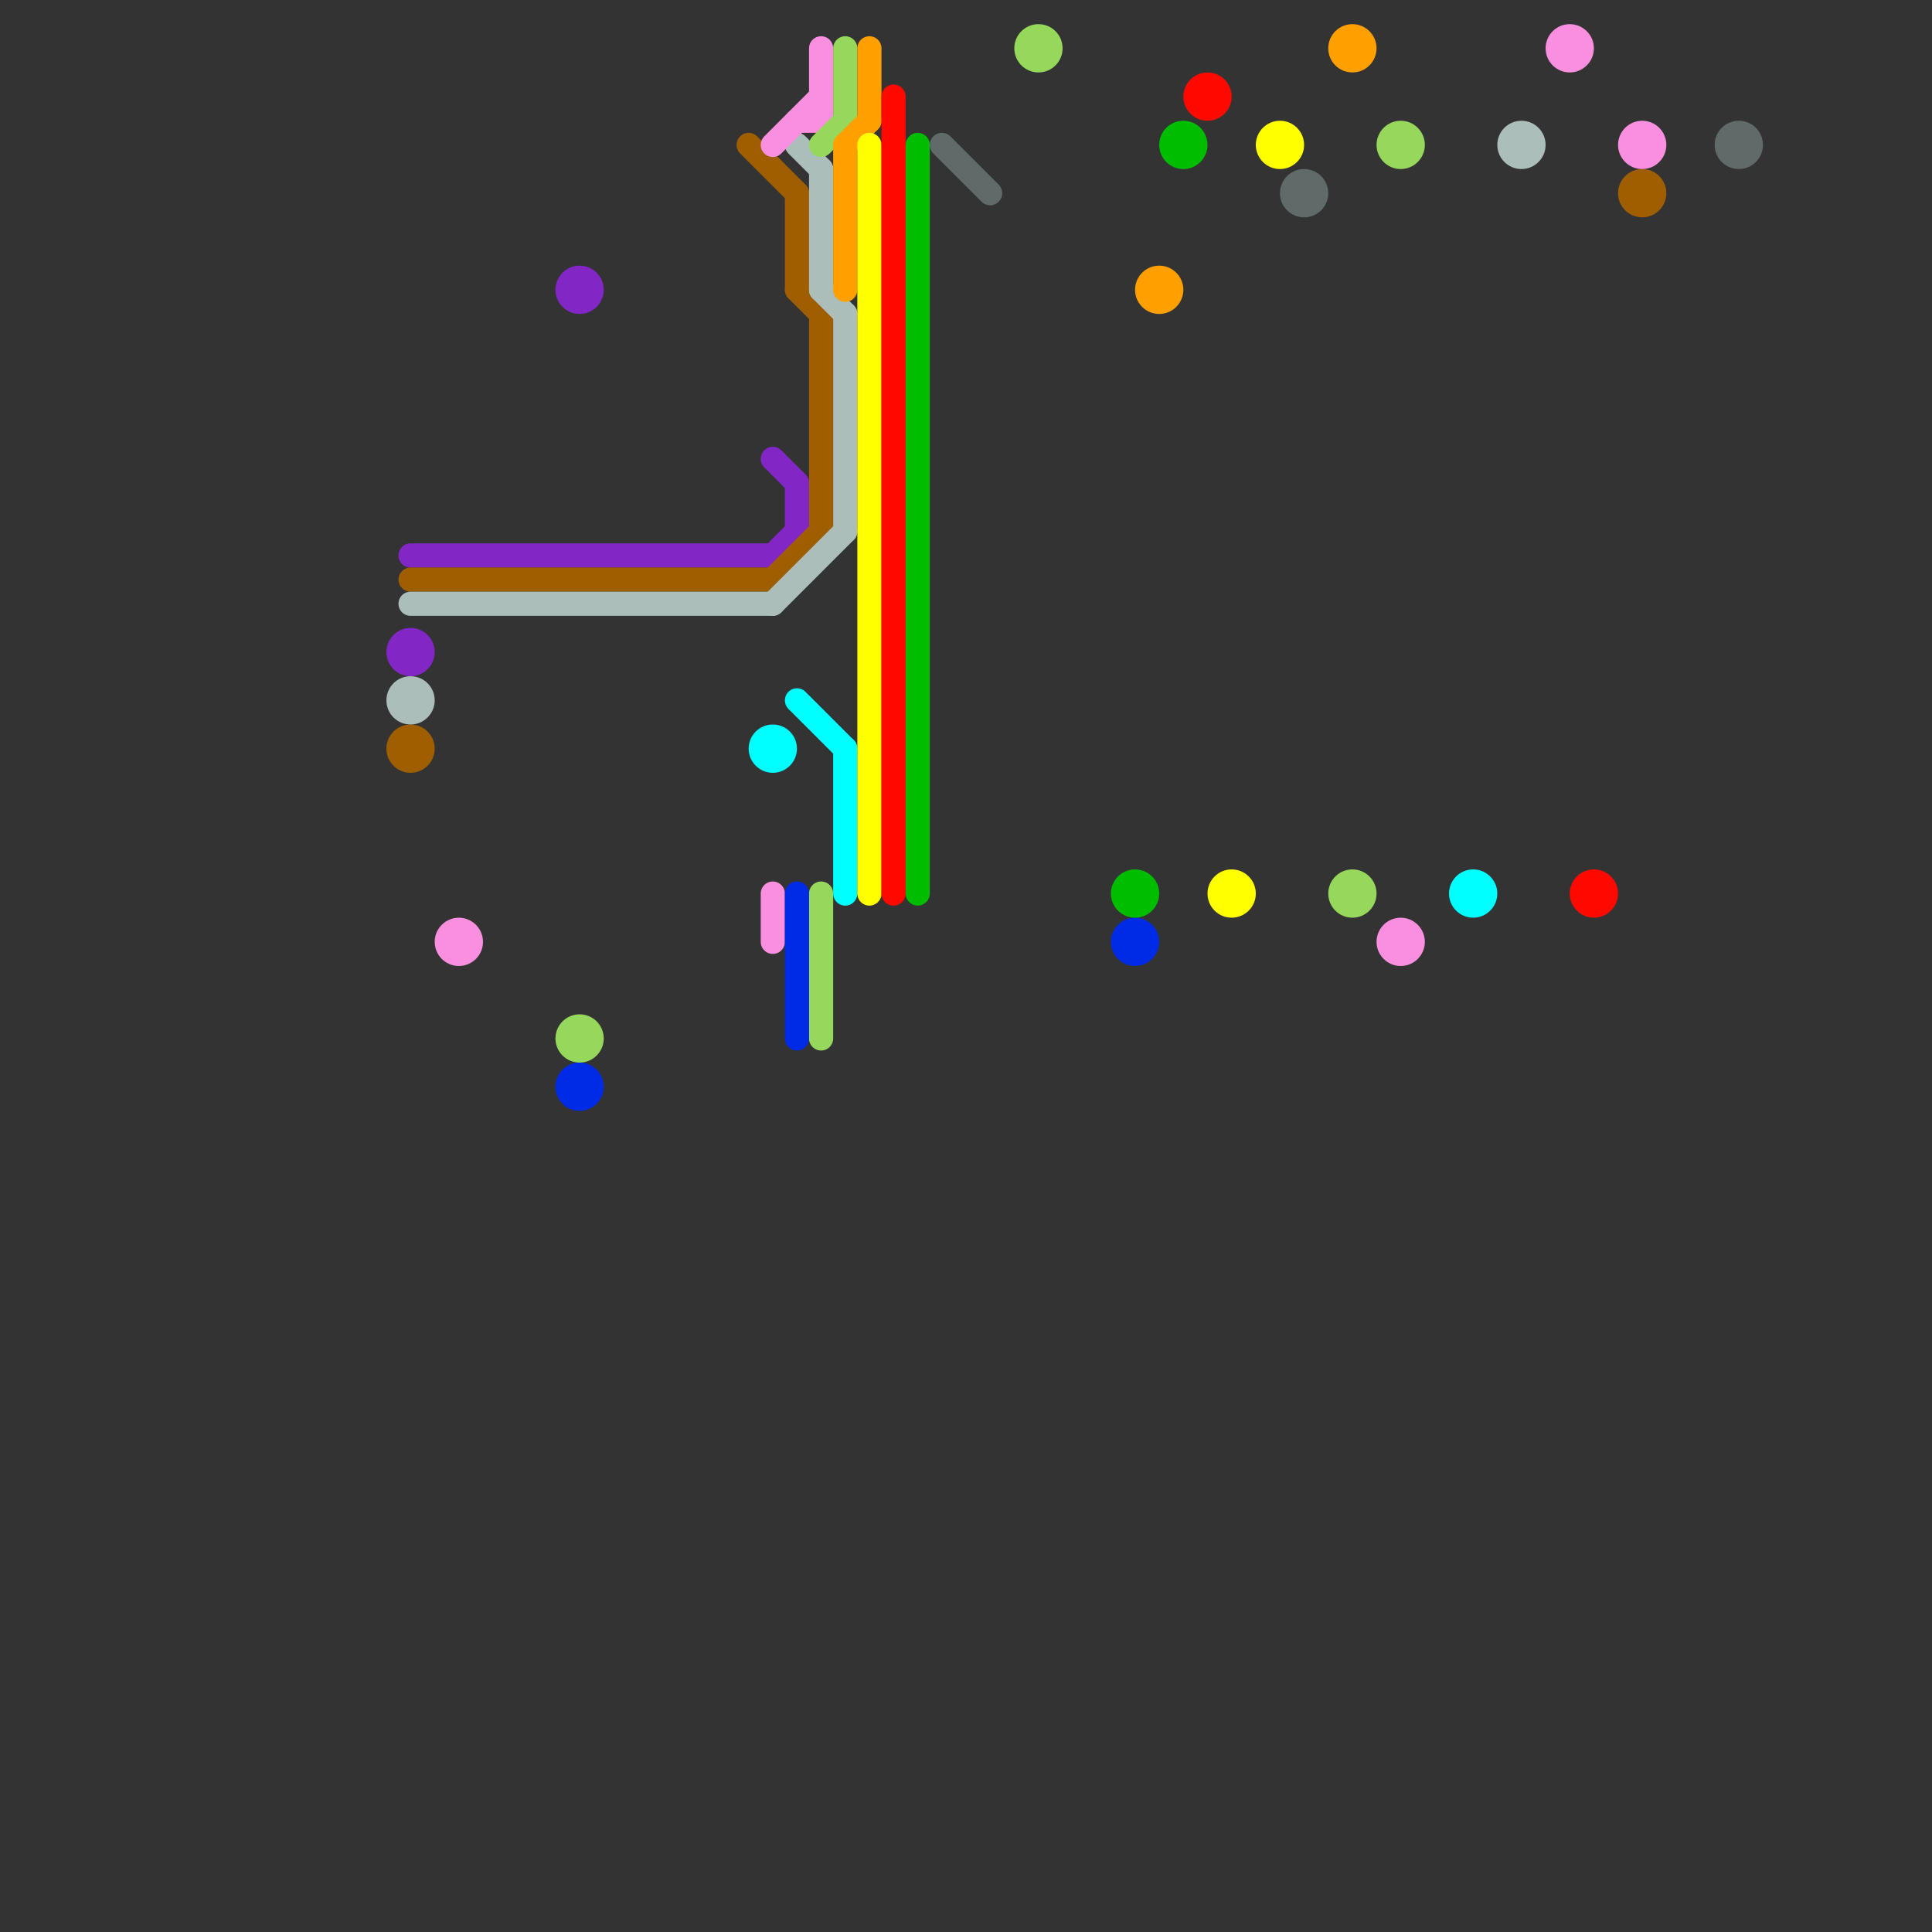 
<svg version="1.1" xmlns="http://www.w3.org/2000/svg" viewBox="0 0 80 80">
<rect x="0" y="0" width="80" height="80" fill="#333333" stroke="none"/>
<style>text { font: 1px Helvetica; font-weight: 600; white-space: pre; dominant-baseline: central; } line { stroke-width: 1; fill: none; stroke-linecap: round; stroke-linejoin: round; } .c0 { stroke: #8326c6 } .c1 { stroke: #9f5e00 } .c2 { stroke: #abbeba } .c3 { stroke: #fa8fdf } .c4 { stroke: #96d85c } .c5 { stroke: #002be6 } .c6 { stroke: #00ffff } .c7 { stroke: #ffa000 } .c8 { stroke: #ffff00 } .c9 { stroke: #ff0800 } .c10 { stroke: #00bd00 } .c11 { stroke: #606b69 }</style><defs><g id="wm-xf"><circle r="1.2" fill="#000"/><circle r="0.9" fill="#fff"/><circle r="0.6" fill="#000"/><circle r="0.3" fill="#fff"/></g><g id="wm"><circle r="0.6" fill="#000"/><circle r="0.3" fill="#fff"/></g></defs><line class="c0" x1="17" y1="23" x2="32" y2="23"/><line class="c0" x1="33" y1="20" x2="33" y2="22"/><line class="c0" x1="32" y1="23" x2="33" y2="22"/><line class="c0" x1="32" y1="19" x2="33" y2="20"/><circle cx="24" cy="12" r="1" fill="#8326c6" /><circle cx="17" cy="27" r="1" fill="#8326c6" /><line class="c1" x1="33" y1="12" x2="34" y2="13"/><line class="c1" x1="32" y1="24" x2="34" y2="22"/><line class="c1" x1="17" y1="24" x2="32" y2="24"/><line class="c1" x1="31" y1="6" x2="33" y2="8"/><line class="c1" x1="33" y1="8" x2="33" y2="12"/><line class="c1" x1="34" y1="13" x2="34" y2="22"/><circle cx="68" cy="8" r="1" fill="#9f5e00" /><circle cx="17" cy="31" r="1" fill="#9f5e00" /><line class="c2" x1="32" y1="25" x2="35" y2="22"/><line class="c2" x1="33" y1="6" x2="34" y2="7"/><line class="c2" x1="34" y1="12" x2="35" y2="13"/><line class="c2" x1="17" y1="25" x2="32" y2="25"/><line class="c2" x1="35" y1="13" x2="35" y2="22"/><line class="c2" x1="34" y1="7" x2="34" y2="12"/><circle cx="63" cy="6" r="1" fill="#abbeba" /><circle cx="17" cy="29" r="1" fill="#abbeba" /><line class="c3" x1="32" y1="37" x2="32" y2="39"/><line class="c3" x1="32" y1="6" x2="34" y2="4"/><line class="c3" x1="34" y1="2" x2="34" y2="5"/><line class="c3" x1="33" y1="5" x2="34" y2="5"/><circle cx="65" cy="2" r="1" fill="#fa8fdf" /><circle cx="58" cy="39" r="1" fill="#fa8fdf" /><circle cx="19" cy="39" r="1" fill="#fa8fdf" /><circle cx="68" cy="6" r="1" fill="#fa8fdf" /><line class="c4" x1="35" y1="2" x2="35" y2="5"/><line class="c4" x1="34" y1="37" x2="34" y2="43"/><line class="c4" x1="34" y1="6" x2="35" y2="5"/><circle cx="58" cy="6" r="1" fill="#96d85c" /><circle cx="56" cy="37" r="1" fill="#96d85c" /><circle cx="24" cy="43" r="1" fill="#96d85c" /><circle cx="43" cy="2" r="1" fill="#96d85c" /><line class="c5" x1="33" y1="37" x2="33" y2="43"/><circle cx="47" cy="39" r="1" fill="#002be6" /><circle cx="24" cy="45" r="1" fill="#002be6" /><line class="c6" x1="33" y1="29" x2="35" y2="31"/><line class="c6" x1="35" y1="31" x2="35" y2="37"/><circle cx="32" cy="31" r="1" fill="#00ffff" /><circle cx="61" cy="37" r="1" fill="#00ffff" /><line class="c7" x1="35" y1="6" x2="36" y2="5"/><line class="c7" x1="35" y1="6" x2="35" y2="12"/><line class="c7" x1="36" y1="2" x2="36" y2="5"/><circle cx="48" cy="12" r="1" fill="#ffa000" /><circle cx="56" cy="2" r="1" fill="#ffa000" /><line class="c8" x1="36" y1="6" x2="36" y2="37"/><circle cx="51" cy="37" r="1" fill="#ffff00" /><circle cx="53" cy="6" r="1" fill="#ffff00" /><line class="c9" x1="37" y1="4" x2="37" y2="37"/><circle cx="50" cy="4" r="1" fill="#ff0800" /><circle cx="66" cy="37" r="1" fill="#ff0800" /><line class="c10" x1="38" y1="6" x2="38" y2="37"/><circle cx="47" cy="37" r="1" fill="#00bd00" /><circle cx="49" cy="6" r="1" fill="#00bd00" /><line class="c11" x1="39" y1="6" x2="41" y2="8"/><circle cx="54" cy="8" r="1" fill="#606b69" /><circle cx="72" cy="6" r="1" fill="#606b69" />
</svg>
